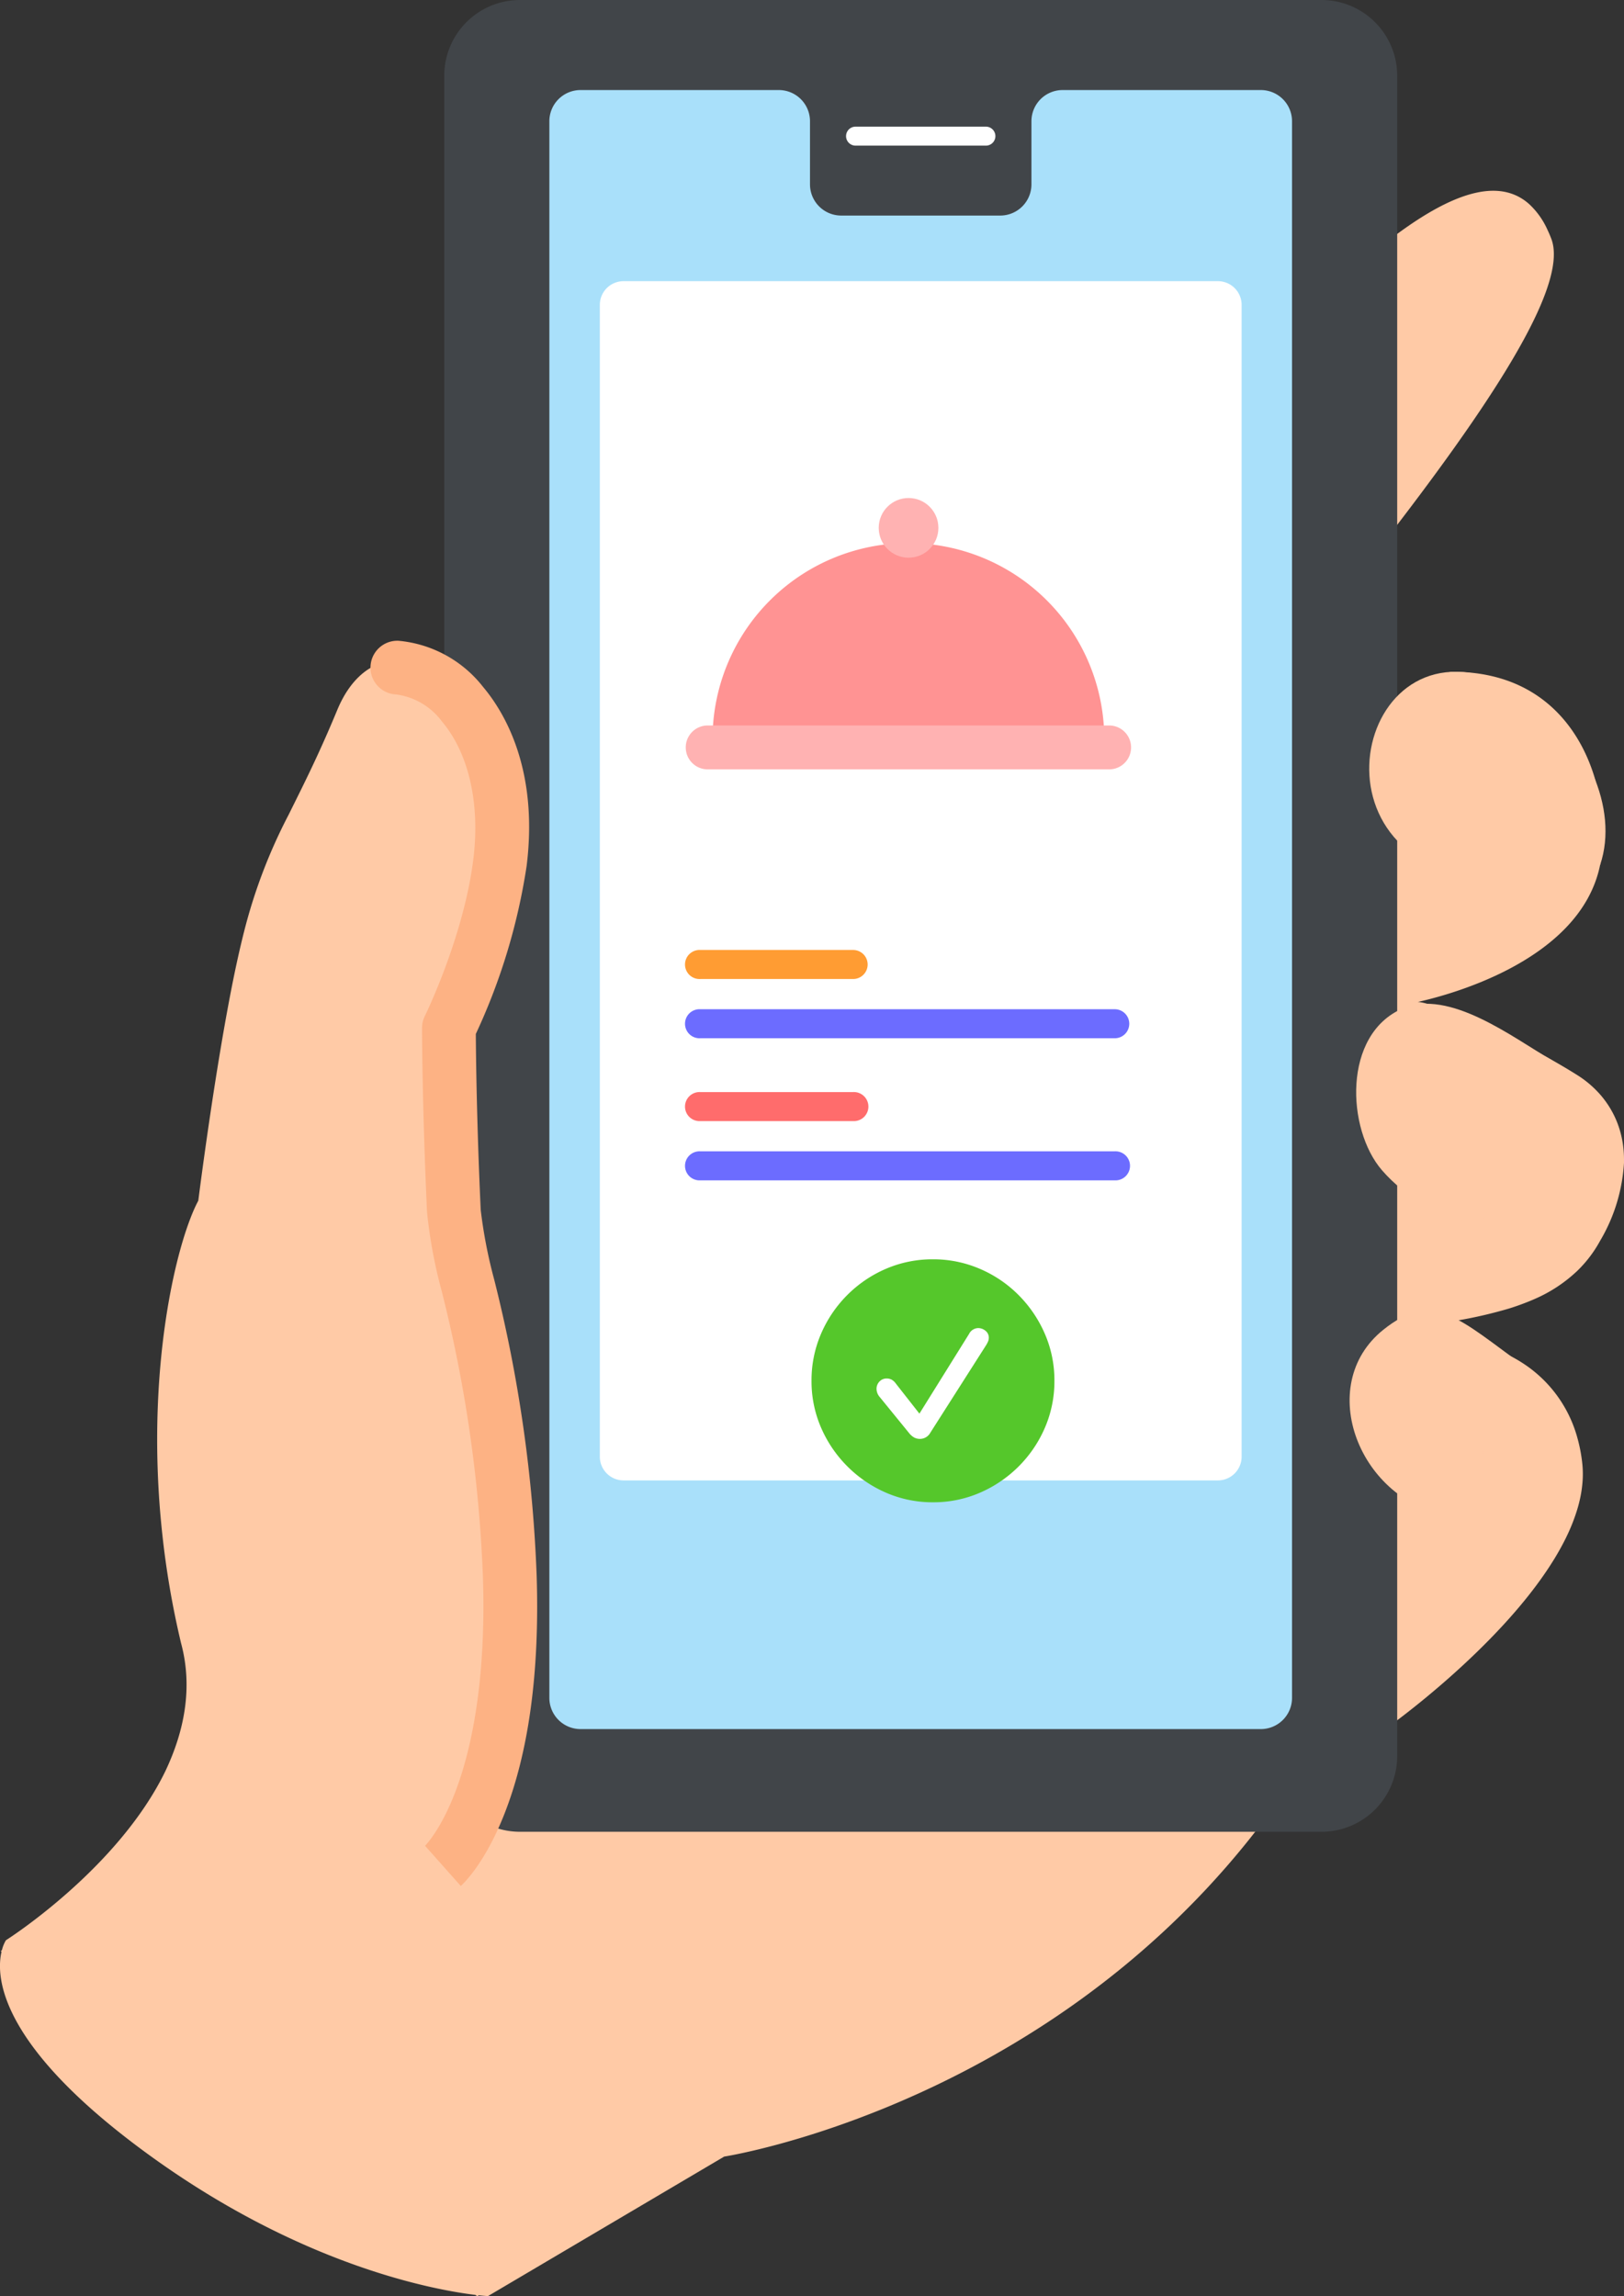 <svg xmlns="http://www.w3.org/2000/svg" width="173.456" height="245.225" viewBox="0 0 173.456 245.225"><rect x="0" y="0" width="173.456" height="245.225" fill="#333333" stroke="none"/><defs><style>.a{fill:#ffcaa6;}.b{fill:#414549;}.c{fill:#fff;}.d{fill:#a9e0fa;}.e{fill:#ffbe1a;}.f{fill:#666d71;}.g{fill:#fdb284;}.h{fill:#ff9393;}.i{fill:#ffb2b2;}.j{fill:#ff9c33;}.k{fill:#6c6cff;}.l{fill:#ff6c6c;}.m{fill:#55c72b;}</style></defs><g transform="translate(-1292.858 -5520.941)"><path class="a" d="M1482.584,143.91a11.86,11.86,0,0,0-.042-1.214c0-.036-.007-.072-.01-.108a10.687,10.687,0,0,0-.4-2.053c-.034-.113-.07-.224-.107-.335a10.121,10.121,0,0,0-1.637-3.025q-.3-.387-.636-.736a11.064,11.064,0,0,0-2.122-1.74q-.332-.21-.67-.417l-.2-.121c-.158-.1-.317-.192-.477-.288l-.261-.154c-.142-.084-.284-.168-.427-.25-.092-.054-.185-.107-.278-.161l-.417-.239-.287-.161-.412-.229-.3-.164-.4-.219-.3-.163-.4-.213-.305-.16-.4-.207-.3-.156-.4-.2-.3-.152-.4-.2-.288-.142-.408-.2-.277-.133-.417-.2-.256-.121c-.147-.07-.294-.137-.439-.205l-.223-.1-.487-.222-.164-.074q-.648-.292-1.263-.556l-.136-.058-.464-.2-.184-.076-.4-.164-.2-.083-.351-.141-.215-.085-.316-.124-.217-.083-.289-.109-.208-.077-.273-.1-.2-.069-.253-.088-.186-.063-.233-.077-.171-.055-.212-.066-.159-.048-.19-.054-.141-.039-.174-.044-.121-.029c-.054-.013-.1-.022-.153-.032l-.1-.02c-.05-.009-.094-.015-.139-.021-.024,0-.051-.009-.073-.011a1.4,1.4,0,0,0-.157-.009c1.983-.452,17.335-3.947,19.482-14.671,1.407-7.029-1.814-20.656-15.871-20.588-2.607.012-23.13,27.059-25.517,27.141a2.788,2.788,0,0,1-2.661-1.741q-.106-.2-.2-.422a9.73,9.73,0,0,1-.473-1.434c-.053-.205-.1-.415-.145-.628-.143-.669-.254-1.368-.352-2.057-.1-.727-.192-1.442-.29-2.1-.27-1.809-.605-3.182-1.483-3.149,7.439-8.991,14.713-17.789,21.066-25.848q.568-.72,1.126-1.433.656-.838,1.3-1.664.688-.886,1.357-1.757,1.51-1.967,2.924-3.856c9.656-12.917,15.657-22.98,13.994-27.308q-.19-.494-.4-.937a8.432,8.432,0,0,0-1.971-2.766h0c-3.979-3.527-10.585-.176-18.715,6.96q-1.091.957-2.217,2c-1,.924-2.013,1.9-3.047,2.92-.617.608-1.24,1.226-1.87,1.865q-1.24,1.257-2.512,2.588-.67.7-1.35,1.422c-.647.686-1.3,1.388-1.957,2.1-5.109,5.519-10.508,11.709-16.024,18.08l-1.439,1.662q-2.162,2.5-4.34,5.016l-1.453,1.675c-2.165,2.493-4.336,4.98-6.5,7.431q-.771.873-1.54,1.738-.991,1.115-1.979,2.218c-1.982,2.209-3.954,4.375-5.91,6.474a64.177,64.177,0,0,0-6.053,5.525l-.008.008c-.982.983-2.007,2.032-3.059,3.117-.733.758-1.48,1.533-2.234,2.318-4.365,4.541-8.993,9.388-12.882,12.762q-.488.423-.959.814c-2.2,1.824-4.117,3.092-5.551,3.448-.35.087-.694.158-1.036.222a17.806,17.806,0,0,1-15.026-4.355s2.029-7.668,3.382-15.316c.208-1.177.4-2.353.567-3.5q.125-.861.229-1.7a37.15,37.15,0,0,0,.3-4.91c-.083-9.087-4.022-13.754-7.915-13.774-2.379-.013-4.74,1.71-6.193,5.22-1.466,3.54-2.743,6.226-3.885,8.544-.228.463-.451.913-.668,1.351s-.43.866-.638,1.287a57.1,57.1,0,0,0-4.776,12.541q-.118.46-.234.946c-.235.971-.467,2.014-.7,3.106q-.114.546-.227,1.107c-.151.747-.3,1.514-.446,2.292q-.109.583-.217,1.174c-1.724,9.45-3.054,20.065-3.054,20.065-.178.33-.362.716-.549,1.153q-.14.329-.282.7c-1.982,5.117-4.169,15.818-3.406,29.054q.127,2.207.37,4.5a93.212,93.212,0,0,0,2.026,11.847c1.286,4.762.337,9.436-1.694,13.7-5.114,10.5-17.011,18.023-17.011,18.023a3.726,3.726,0,0,0-.429,1.062l-.134.091.094.068c-.63,2.712-.235,9.909,15.12,21.244,16.634,12.28,31.135,14.885,35.493,15.412l.193.14.173-.1c.63.068.975.087.975.087l25.231-14.9s1.337-.206,3.654-.767c.659-.16,1.4-.348,2.21-.569q.544-.148,1.13-.316.531-.152,1.1-.322.646-.194,1.332-.411.574-.182,1.175-.38.746-.246,1.531-.52.6-.21,1.225-.436,1.769-.643,3.7-1.425,1.789-.73,3.692-1.591.351-.159.706-.324a100.934,100.934,0,0,0,14.006-7.885q.622-.42,1.245-.854,1.87-1.3,3.743-2.746c2.078-1.6,4.151-3.341,6.195-5.222q2.453-2.256,4.836-4.794,1.119-1.2,2.216-2.458l.312-.362q2.089-2.427,4.076-5.1c.46-.62.917-1.246,1.366-1.886.492-.2.921-.385,1.307-.557.616-.275,1.116-.52,1.535-.749.1-.053.191-.106.281-.158a21.583,21.583,0,0,0,2.986-2.282c.191-.156.4-.322.627-.5,1.025-.8,2.466-1.834,4.739-3.275,0,0,11.594-8.219,17.464-17.5q.159-.251.312-.5c.457-.752.876-1.511,1.245-2.271l.035-.075a19.692,19.692,0,0,0,1.16-2.972q.09-.3.166-.608a13.192,13.192,0,0,0,.382-2.41q.018-.3.02-.595a10.474,10.474,0,0,0-.057-1.179,16.571,16.571,0,0,0-.519-2.732,13.821,13.821,0,0,0-5.717-7.919,14.832,14.832,0,0,0-1.4-.824q-.363-.188-.739-.356a18.888,18.888,0,0,0-12.113-.88c.771-.184,1.089-.267,1.093-.282s-.756.119-1.758.3a38.434,38.434,0,0,1-4.21.6c-.385.007-.558-.048-.38-.2.016-.014.047-.032.069-.048s.055-.039.095-.062a5.443,5.443,0,0,1,.564-.273c3.166-1.361,7.318-1.84,11.493-2.583a47.735,47.735,0,0,0,5.7-1.31c.5-.154.992-.325,1.477-.507.407-.153.81-.312,1.2-.486a15.591,15.591,0,0,0,4.67-3.086c.012-.011.022-.024.034-.035a13.336,13.336,0,0,0,2.338-3.107,18.431,18.431,0,0,0,2.563-8.461s0-.008,0-.011" transform="translate(-16.271 5501.078)"></path><path class="b" d="M1496.522,195.622h-85.6a8.088,8.088,0,0,1-8.088-8.088V8.089A8.088,8.088,0,0,1,1410.926,0h85.6a8.089,8.089,0,0,1,8.089,8.089V187.534a8.089,8.089,0,0,1-8.089,8.088" transform="translate(-62.526 5520.941)"></path><path class="c" d="M1502.515,28.737h-13.923a1.013,1.013,0,1,1,0-2.026h13.923a1.013,1.013,0,1,1,0,2.026" transform="translate(-104.355 5507.756)"></path><path class="d" d="M1479.813,18.989a3.333,3.333,0,0,0-3.323,3.323V29.07a3.333,3.333,0,0,1-3.323,3.323h-17.006a3.333,3.333,0,0,1-3.323-3.323V22.312a3.333,3.333,0,0,0-3.324-3.323h-21.19A3.333,3.333,0,0,0,1425,22.312V190.705a3.333,3.333,0,0,0,3.323,3.323H1501a3.333,3.333,0,0,0,3.323-3.323V22.312A3.333,3.333,0,0,0,1501,18.989Z" transform="translate(-73.466 5511.568)"></path><path class="c" d="M1501.656,187.37h-63.477a2.536,2.536,0,0,1-2.536-2.536v-123a2.536,2.536,0,0,1,2.536-2.536h63.477a2.536,2.536,0,0,1,2.536,2.536v123a2.536,2.536,0,0,1-2.536,2.536" transform="translate(-78.719 5491.669)"></path><path class="e" d="M1486.45,252.133a18.747,18.747,0,1,1,18.747-18.747,18.769,18.769,0,0,1-18.747,18.747m0-34.111a15.364,15.364,0,1,0,15.363,15.364,15.38,15.38,0,0,0-15.363-15.364" transform="translate(-94.544 5414.994)"></path><path class="b" d="M1493.287,252.74a1.691,1.691,0,0,1-1.263-.567l-6.007-6.743a1.691,1.691,0,1,1,2.526-2.25l4.732,5.312L1502,238.5a1.692,1.692,0,1,1,2.548,2.227l-9.991,11.432a1.7,1.7,0,0,1-1.266.579Z" transform="translate(-103.373 5403.5)"></path><path class="b" d="M1449.732,168.5a1.379,1.379,0,0,1-.257-.783,1.318,1.318,0,0,1,1.3-1.285,1.092,1.092,0,0,1,.958.548l2.473,4.2,2.473-4.2a1.07,1.07,0,0,1,.943-.548,1.318,1.318,0,0,1,1.3,1.285,1.48,1.48,0,0,1-.243.783l-2.459,3.683h2.1a.639.639,0,0,1,.572.705c0,.423-.243.721-.572.721h-2.831V175h2.831a.638.638,0,0,1,.572.7.63.63,0,0,1-.572.705h-2.831v2.084a1.3,1.3,0,0,1-2.573,0v-2.084h-2.83a.721.721,0,0,1,0-1.41h2.83V173.6h-2.83c-.329,0-.572-.3-.572-.721a.63.63,0,0,1,.572-.705h2.1Z" transform="translate(-85.547 5438.792)"></path><path class="b" d="M1454.1,179.623a1.277,1.277,0,0,1-1.393-1.234v-1.978h-2.724a.824.824,0,0,1,0-1.622h2.724v-1.183h-2.724a.833.833,0,0,1,0-1.637h1.9l-2.349-3.518a1.479,1.479,0,0,1-.276-.843,1.418,1.418,0,0,1,1.406-1.391,1.2,1.2,0,0,1,1.05.6l2.381,4.045,2.381-4.045a1.173,1.173,0,0,1,1.035-.6,1.418,1.418,0,0,1,1.407,1.391,1.579,1.579,0,0,1-.259.84l-2.351,3.52h1.9a.833.833,0,0,1,0,1.637H1455.5v1.183h2.725a.745.745,0,0,1,.678.811.737.737,0,0,1-.678.811H1455.5v1.978a1.277,1.277,0,0,1-1.392,1.234M1449.987,175c-.27,0-.466.252-.466.6s.2.6.466.6h2.936v2.19a1.062,1.062,0,0,0,1.181,1.022,1.073,1.073,0,0,0,1.181-1.022V176.2h2.936c.27,0,.466-.252.466-.6a.54.54,0,0,0-.466-.6h-2.936v-1.606h2.936c.27,0,.466-.259.466-.615a.539.539,0,0,0-.466-.6h-2.3l2.568-3.848a1.358,1.358,0,0,0,.225-.725,1.218,1.218,0,0,0-1.2-1.179.966.966,0,0,0-.852.5l-2.564,4.355-2.564-4.354a.992.992,0,0,0-.867-.5,1.218,1.218,0,0,0-1.194,1.179,1.268,1.268,0,0,0,.238.724h0l2.568,3.848h-2.3c-.27,0-.466.252-.466.6s.2.615.466.615h2.936V175Z" transform="translate(-85.444 5438.895)"></path><path class="b" d="M1479.1,176.755c.529,0,.929.533.929,1.269s-.386,1.27-.929,1.27h-6.833c-1.13,0-1.53-.408-1.53-1.582a4.617,4.617,0,0,1,1.058-2.476,9.972,9.972,0,0,1,2.658-2.413l.329-.219c1.844-1.238,2.23-1.661,2.23-2.507a1.633,1.633,0,0,0-1.759-1.457,3.13,3.13,0,0,0-2.4,1.269,1.07,1.07,0,0,1-.786.361,1.218,1.218,0,0,1-1.158-1.254,1.637,1.637,0,0,1,.5-1.113,5.174,5.174,0,0,1,3.96-1.63,4.776,4.776,0,0,1,2.9.893,3.772,3.772,0,0,1,1.487,2.9,3.616,3.616,0,0,1-.815,2.523,7.18,7.18,0,0,1-2.3,1.645l-.4.219a6.461,6.461,0,0,0-2.673,2.3Z" transform="translate(-96.04 5438.868)"></path><path class="b" d="M1478.994,179.3h-6.833c-1.193,0-1.636-.457-1.636-1.688a4.679,4.679,0,0,1,1.079-2.539,10.068,10.068,0,0,1,2.685-2.438l.328-.219c1.816-1.219,2.183-1.627,2.183-2.419a1.527,1.527,0,0,0-1.653-1.352,3.017,3.017,0,0,0-2.324,1.235,1.179,1.179,0,0,1-.864.394,1.316,1.316,0,0,1-1.264-1.36,1.735,1.735,0,0,1,.526-1.182,5.3,5.3,0,0,1,4.039-1.666,4.883,4.883,0,0,1,2.965.915,3.876,3.876,0,0,1,1.53,2.984,3.744,3.744,0,0,1-.839,2.59,7.361,7.361,0,0,1-2.333,1.671l-.4.219a6.965,6.965,0,0,0-2.553,2.105h5.361c.59,0,1.035.591,1.035,1.375s-.436,1.375-1.035,1.375m-3.846-10.867a1.736,1.736,0,0,1,1.865,1.563c0,.887-.383,1.323-2.277,2.595l-.329.22a9.852,9.852,0,0,0-2.632,2.387,4.544,4.544,0,0,0-1.038,2.414c0,1.118.346,1.477,1.424,1.477h6.833c.477,0,.823-.489.823-1.164s-.354-1.163-.823-1.163H1473.3l.062-.147a6.489,6.489,0,0,1,2.722-2.356l.4-.218a7.2,7.2,0,0,0,2.272-1.621,3.5,3.5,0,0,0,.789-2.454,3.661,3.661,0,0,0-1.446-2.816,4.672,4.672,0,0,0-2.837-.871,5.088,5.088,0,0,0-3.882,1.6,1.52,1.52,0,0,0-.472,1.041,1.118,1.118,0,0,0,1.052,1.148.968.968,0,0,0,.708-.326,3.241,3.241,0,0,1,2.479-1.3" transform="translate(-95.937 5438.971)"></path><path class="b" d="M1491.06,187.26a1.706,1.706,0,0,1,1.616-1.771,1.757,1.757,0,0,1,1.615,1.927,6.423,6.423,0,0,1-1.558,3.949c-.4.455-.686.643-.958.643a.685.685,0,0,1-.658-.705c0-.234.057-.361.329-.658a4.313,4.313,0,0,0,.972-1.755,1.465,1.465,0,0,1-1.358-1.63" transform="translate(-106.073 5429.382)"></path><path class="b" d="M1491.672,192.01a.79.79,0,0,1-.764-.811.953.953,0,0,1,.357-.729,4.185,4.185,0,0,0,.91-1.585,1.587,1.587,0,0,1-1.324-1.728,1.807,1.807,0,0,1,1.722-1.877,1.855,1.855,0,0,1,1.721,2.033,6.541,6.541,0,0,1-1.585,4.019c-.418.475-.728.678-1.036.678m.9-6.519a1.6,1.6,0,0,0-1.51,1.665,1.362,1.362,0,0,0,1.252,1.524h.14l-.038.134a4.391,4.391,0,0,1-.994,1.8c-.263.288-.3.389-.3.588a.578.578,0,0,0,.552.6c.238,0,.509-.187.878-.606a6.315,6.315,0,0,0,1.531-3.879,1.65,1.65,0,0,0-1.509-1.822" transform="translate(-105.97 5429.485)"></path><path class="b" d="M1502.755,171.983a3.105,3.105,0,0,1,2.3-.783,3.961,3.961,0,0,1,3.974,4.231,4.4,4.4,0,0,1-4.732,4.513,5.68,5.68,0,0,1-3.459-.941c-.658-.454-.887-.8-.887-1.285a1.3,1.3,0,0,1,1.172-1.316,1.2,1.2,0,0,1,.772.313,4.025,4.025,0,0,0,2.315.83,2.035,2.035,0,0,0,2.087-2.162,1.838,1.838,0,0,0-1.972-2.069,2.268,2.268,0,0,0-1.63.7,1.561,1.561,0,0,1-1.129.455,1.208,1.208,0,0,1-1.33-1.379v-.266l.358-4.325a1.5,1.5,0,0,1,1.687-1.583h5.261c.529,0,.9.5.9,1.191,0,.7-.358,1.206-.9,1.206h-4.174c-.329,0-.429.095-.457.455l-.214,2.209Z" transform="translate(-110.463 5438.547)"></path><path class="b" d="M1504.2,179.946a5.807,5.807,0,0,1-3.52-.96c-.679-.469-.932-.841-.932-1.371a1.41,1.41,0,0,1,1.278-1.422,1.291,1.291,0,0,1,.832.332,3.948,3.948,0,0,0,2.256.812,1.933,1.933,0,0,0,1.981-2.056,1.729,1.729,0,0,0-1.867-1.963,2.172,2.172,0,0,0-1.556.676,1.666,1.666,0,0,1-1.2.484,1.306,1.306,0,0,1-1.436-1.485v-.267l.358-4.333a1.6,1.6,0,0,1,1.792-1.68h5.261c.583,0,1.006.546,1.006,1.3,0,.772-.414,1.312-1.006,1.312h-4.174c-.258,0-.327.035-.352.357l-.193,2a3.333,3.333,0,0,1,2.233-.684,4.075,4.075,0,0,1,4.079,4.337,4.48,4.48,0,0,1-4.837,4.619m-3.174-3.542a1.191,1.191,0,0,0-1.066,1.211c0,.455.22.768.841,1.2a5.607,5.607,0,0,0,3.4.922,4.279,4.279,0,0,0,4.625-4.407,3.871,3.871,0,0,0-3.868-4.125,2.987,2.987,0,0,0-2.228.753l-.031.03h-.217l.226-2.325c.033-.411.175-.55.563-.55h4.174c.475,0,.795-.442.795-1.1,0-.64-.327-1.086-.795-1.086h-5.261a1.392,1.392,0,0,0-1.581,1.486l-.358,4.325v.258a1.107,1.107,0,0,0,1.224,1.273,1.457,1.457,0,0,0,1.053-.422,2.375,2.375,0,0,1,1.706-.738,1.937,1.937,0,0,1,2.079,2.174,2.135,2.135,0,0,1-2.193,2.268,4.159,4.159,0,0,1-2.378-.851c-.37-.249-.477-.293-.71-.293" transform="translate(-110.36 5438.651)"></path><path class="b" d="M1529.8,172.964c0,4.122-1.844,6.66-4.831,6.66s-4.832-2.538-4.832-6.66,1.844-6.66,4.832-6.66,4.831,2.538,4.831,6.66m-6.89,0c0,2.632.786,4.247,2.058,4.247s2.058-1.614,2.058-4.247c0-2.664-.786-4.325-2.058-4.325s-2.058,1.661-2.058,4.325" transform="translate(-120.427 5438.852)"></path><path class="b" d="M1524.869,179.626c-3.046,0-4.938-2.592-4.938-6.765s1.892-6.765,4.938-6.765,4.937,2.592,4.937,6.765-1.892,6.765-4.937,6.765m0-13.319c-2.915,0-4.726,2.511-4.726,6.554s1.811,6.554,4.726,6.554,4.726-2.511,4.726-6.554-1.811-6.554-4.726-6.554m0,10.906c-1.335,0-2.165-1.668-2.165-4.352,0-2.733.829-4.431,2.165-4.431s2.164,1.7,2.164,4.431c0,2.685-.829,4.352-2.164,4.352m0-8.572c-1.205,0-1.953,1.616-1.953,4.219,0,2.554.747,4.141,1.953,4.141s1.952-1.587,1.952-4.141c0-2.6-.748-4.219-1.952-4.219" transform="translate(-120.324 5438.956)"></path><path class="b" d="M1550.553,172.964c0,4.122-1.844,6.66-4.832,6.66s-4.832-2.538-4.832-6.66,1.844-6.66,4.832-6.66,4.832,2.538,4.832,6.66m-6.89,0c0,2.632.786,4.247,2.058,4.247s2.058-1.614,2.058-4.247c0-2.664-.786-4.325-2.058-4.325s-2.058,1.661-2.058,4.325" transform="translate(-130.669 5438.852)"></path><path class="b" d="M1545.619,179.626c-3.046,0-4.938-2.592-4.938-6.765s1.892-6.765,4.938-6.765,4.937,2.592,4.937,6.765-1.892,6.765-4.937,6.765m0-13.319c-2.915,0-4.726,2.511-4.726,6.554s1.811,6.554,4.726,6.554,4.726-2.511,4.726-6.554-1.811-6.554-4.726-6.554m0,10.906c-1.335,0-2.165-1.668-2.165-4.352,0-2.733.829-4.431,2.165-4.431s2.164,1.7,2.164,4.431c0,2.685-.83,4.352-2.164,4.352m0-8.572c-1.205,0-1.953,1.616-1.953,4.219,0,2.554.747,4.141,1.953,4.141s1.952-1.587,1.952-4.141c0-2.6-.747-4.219-1.952-4.219" transform="translate(-130.566 5438.956)"></path><path class="f" d="M1481.132,94.007h-24.438a1.416,1.416,0,0,1,0-2.833h24.438a1.416,1.416,0,1,1,0,2.833" transform="translate(-88.411 5475.937)"></path><path class="f" d="M1481.132,115.252h-24.438a1.416,1.416,0,0,1,0-2.833h24.438a1.416,1.416,0,1,1,0,2.833" transform="translate(-88.411 5465.45)"></path><path class="f" d="M1481.132,136.5h-24.438a1.416,1.416,0,0,1,0-2.833h24.438a1.416,1.416,0,0,1,0,2.833" transform="translate(-88.411 5454.964)"></path><path class="f" d="M1537.8,94.007h-9.646a1.416,1.416,0,0,1,0-2.833h9.646a1.416,1.416,0,1,1,0,2.833" transform="translate(-123.682 5475.937)"></path><path class="f" d="M1537.8,115.252h-9.646a1.416,1.416,0,0,1,0-2.833h9.646a1.416,1.416,0,1,1,0,2.833" transform="translate(-123.682 5465.45)"></path><path class="f" d="M1537.8,136.5h-9.646a1.416,1.416,0,0,1,0-2.833h9.646a1.416,1.416,0,1,1,0,2.833" transform="translate(-123.682 5454.964)"></path><path class="a" d="M1615.2,144.572c-16.982-11.616-25.045,15.114-7.266,18.853l14.658-1.159c2.029-6.07-1.645-13.763-7.392-17.694" transform="translate(-158.818 5451.013)"></path><path class="a" d="M1600.123,212.19c-6.4,2.754-6,12.875-2.2,17.271,2.492,2.885,6.927,5.685,10.736,5.513l7.4-17.272c-4.109-2.367-10.925-7.668-15.939-5.512" transform="translate(-157.461 5416.452)"></path><path class="a" d="M1597.371,278.487c-7.4,5.944-2.549,18.432,7.262,19.925l7.959-15.951c-7.073-5.082-9.837-8.3-15.222-3.974" transform="translate(-156.778 5384.475)"></path><path class="a" d="M1398.6,238.091c-.653-20.766-9.158-33.462-9.416-39.015a117.533,117.533,0,0,1,.617-19.588,63.584,63.584,0,0,0,5.453-17.657c2.331-18.763-12.333-28.334-12.186-12.913l-7.647,30.707.583,61.321,14.3,28.021s9.042-7.031,8.291-30.875" transform="translate(-48.993 5451.228)"></path><path class="g" d="M1396.916,268.107l-3.814-4.288-.037.034c.017-.017,1.725-1.68,3.339-5.979,1.513-4.031,3.241-11.24,2.881-22.685a146.969,146.969,0,0,0-4.389-30.542,52.516,52.516,0,0,1-1.582-8.464c-.525-11.306-.534-19.626-.534-19.709a2.872,2.872,0,0,1,.3-1.277c.041-.082,4.146-8.449,5.176-16.735.738-5.95-.484-11.314-3.354-14.718a7.284,7.284,0,0,0-4.894-2.884,2.869,2.869,0,0,1,.265-5.732,12.949,12.949,0,0,1,9.016,4.917c2.291,2.717,5.942,8.813,4.661,19.124a65.423,65.423,0,0,1-5.428,17.948c.013,2.145.089,9.427.524,18.8a51.994,51.994,0,0,0,1.438,7.425,152.089,152.089,0,0,1,4.537,31.667c.323,10.283-.851,18.87-3.492,25.522-2.071,5.218-4.359,7.35-4.613,7.576" transform="translate(-54.843 5454.243)"></path><g transform="translate(1358.458 5551.85)"><rect class="c" width="63.234" height="119.694" rx="7" transform="translate(0 0)"></rect><g transform="translate(7.643 22.275)"><g transform="translate(0 4.796)"><path class="h" d="M173.451,175.612a20.919,20.919,0,0,0-41.83,0Z" transform="translate(-128.754 -155.085)"></path><path class="i" d="M169.572,209.2H126.695a2.344,2.344,0,1,1,0-4.688h42.877a2.344,2.344,0,0,1,0,4.688Z" transform="translate(-124.351 -185.016)"></path></g><circle class="i" cx="3.187" cy="3.187" r="3.187" transform="translate(20.611 0)"></circle></g><g transform="translate(7.643 70.539)"><g transform="translate(0 0)"><path class="j" d="M127.828,323.242a1.553,1.553,0,0,1-1.552,1.552H109.951a1.552,1.552,0,1,1,0-3.1h16.325A1.553,1.553,0,0,1,127.828,323.242Z" transform="translate(-108.399 -321.69)"></path><g transform="translate(0 6.327)"><path class="k" d="M155.771,343.622a1.551,1.551,0,0,1-1.552,1.552H109.951a1.552,1.552,0,1,1,0-3.1h44.267A1.553,1.553,0,0,1,155.771,343.622Z" transform="translate(-108.399 -342.07)"></path></g></g><g transform="translate(0 15.173)"><path class="l" d="M126.276,373.666H109.95a1.552,1.552,0,1,1,0-3.1h16.326a1.552,1.552,0,1,1,0,3.1Z" transform="translate(-108.398 -370.561)"></path><g transform="translate(0 6.328)"><path class="k" d="M154.218,394.048H109.95a1.552,1.552,0,1,1,0-3.1h44.268a1.552,1.552,0,1,1,0,3.1Z" transform="translate(-108.398 -390.943)"></path></g></g></g><path class="m" d="M15.126,4.949a12.426,12.426,0,0,0,5.008-1.022,13.293,13.293,0,0,0,4.14-2.811,13.22,13.22,0,0,0,2.8-4.133,12.482,12.482,0,0,0,1.015-5.015,12.426,12.426,0,0,0-1.022-5.008,13.374,13.374,0,0,0-2.811-4.146,13.05,13.05,0,0,0-4.14-2.8A12.568,12.568,0,0,0,15.112-21a12.52,12.52,0,0,0-5,1.008,13.15,13.15,0,0,0-4.14,2.8A13.223,13.223,0,0,0,3.16-13.039,12.5,12.5,0,0,0,2.146-8.031,12.411,12.411,0,0,0,3.167-3.017,13.315,13.315,0,0,0,5.978,1.117a13.315,13.315,0,0,0,4.133,2.811A12.411,12.411,0,0,0,15.126,4.949Zm-1.4-6.771a1.269,1.269,0,0,1-.641-.16,1.9,1.9,0,0,1-.534-.481L9.424-6.3A1.349,1.349,0,0,1,9.09-7.15,1.106,1.106,0,0,1,9.4-7.944a1.038,1.038,0,0,1,.781-.327,1.107,1.107,0,0,1,.514.12,1.4,1.4,0,0,1,.461.427L13.67-4.519l5.3-8.507a1.123,1.123,0,0,1,.962-.628,1.229,1.229,0,0,1,.795.287.924.924,0,0,1,.354.755,1.043,1.043,0,0,1-.1.434,2.981,2.981,0,0,1-.234.421L14.832-2.476A1.26,1.26,0,0,1,13.724-1.821Z" transform="translate(18.931 124.576)"></path></g></g></svg>